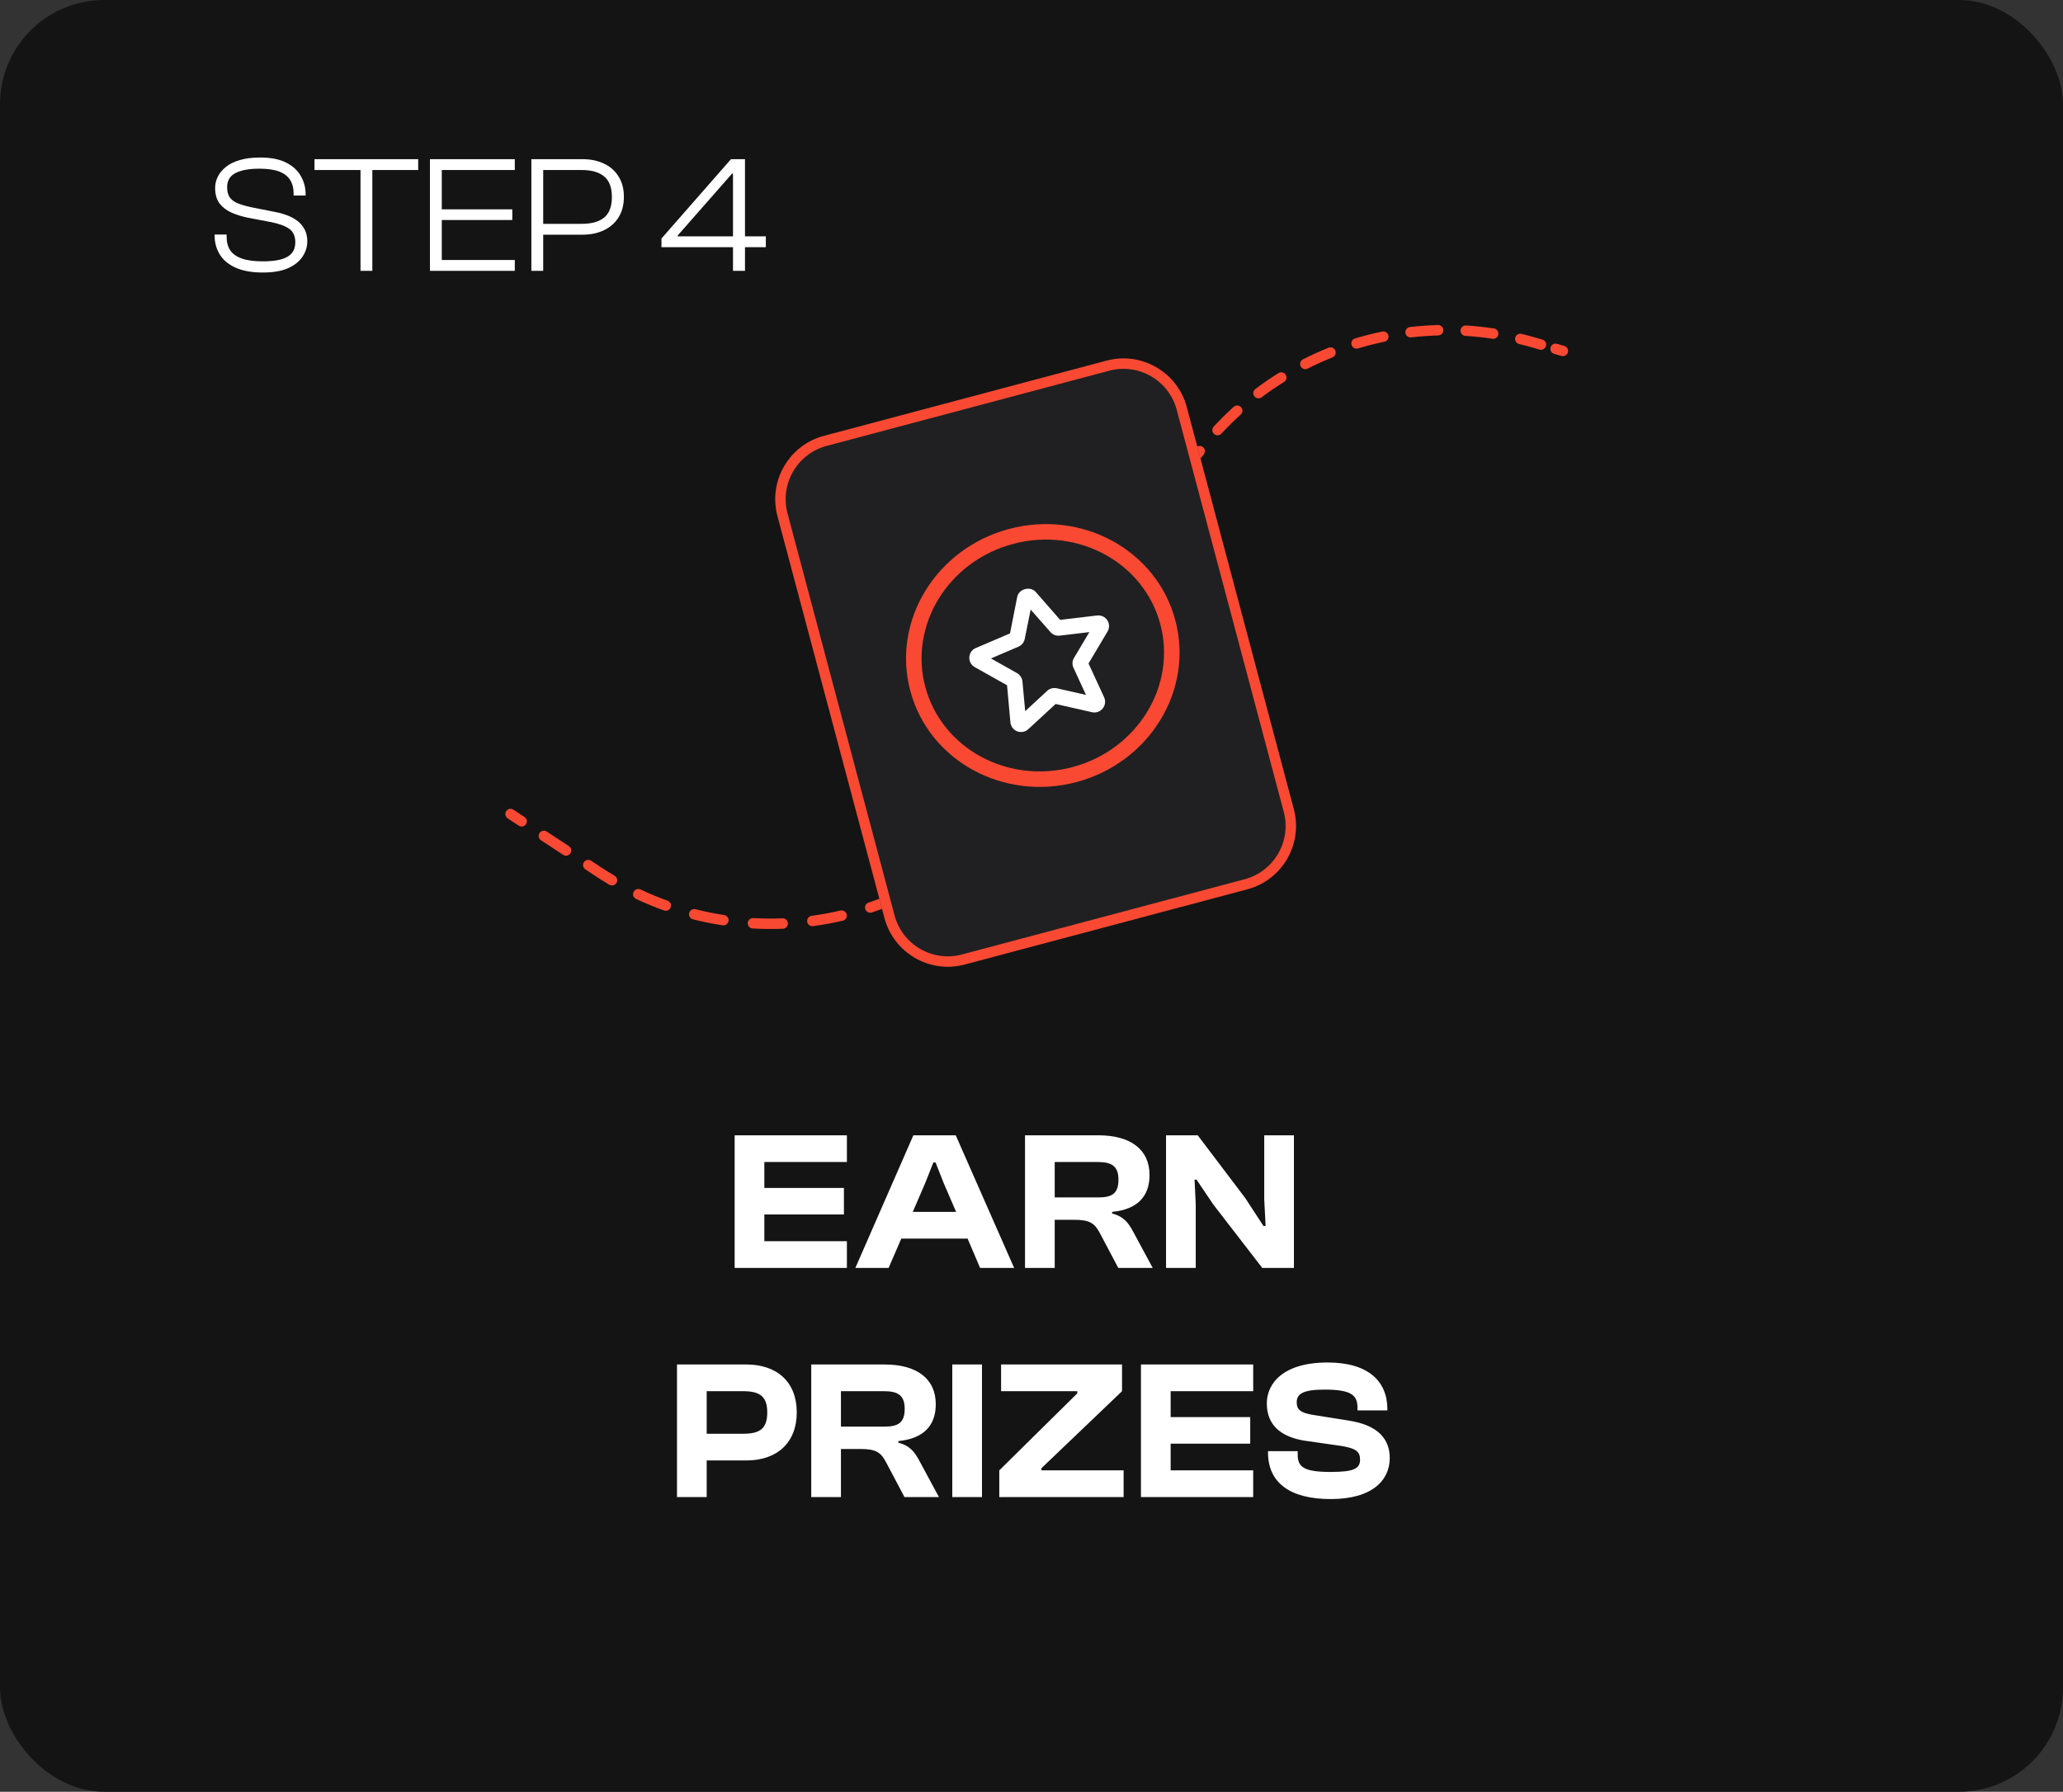 <svg width="198" height="172" viewBox="0 0 198 172" fill="none" xmlns="http://www.w3.org/2000/svg">
<rect x="0" y="0" width="198" height="172" fill="#333333" stroke="none"/>
<rect width="198" height="172" rx="10" fill="#141414"/>
<path d="M81.282 121.712H70.509V108.982H81.282V111.547H73.359V114.036H80.997V116.582H73.359V119.147H81.282V121.712ZM85.287 121.712H82.095L87.662 108.982H91.728L97.333 121.712H94.065L92.868 118.9H86.503L85.287 121.712ZM88.802 113.561L87.605 116.335H91.766L90.569 113.561L89.79 111.585H89.581L88.802 113.561ZM101.228 121.712H98.378V108.982H105.408C108.543 108.982 110.329 110.369 110.329 112.801C110.329 114.872 109.132 116.107 106.738 116.335V116.487C107.878 116.791 108.315 117.399 108.79 118.292L110.633 121.712H107.327L105.579 118.406C105.066 117.418 104.591 117.095 103.109 117.095H101.228V121.712ZM101.228 111.547V114.948H105.389C106.738 114.948 107.346 114.568 107.346 113.238C107.346 111.984 106.738 111.547 105.389 111.547H101.228ZM114.763 121.712H111.913V108.982H114.953L119.513 115.005L121.261 117.684H121.47L121.337 115.119V108.982H124.187V121.712H121.147L116.454 115.632L114.839 113.238H114.649L114.763 115.575V121.712ZM67.826 143.712H64.975V130.982H71.626C74.57 130.982 76.471 132.654 76.471 135.58C76.471 138.506 74.57 140.197 71.626 140.197H67.826V143.712ZM71.322 133.547H67.826V137.632H71.322C72.898 137.632 73.639 137.176 73.639 135.58C73.639 134.022 72.898 133.547 71.322 133.547ZM80.711 143.712H77.861V130.982H84.891C88.026 130.982 89.812 132.369 89.812 134.801C89.812 136.872 88.615 138.107 86.221 138.335V138.487C87.361 138.791 87.798 139.399 88.273 140.292L90.116 143.712H86.81L85.062 140.406C84.549 139.418 84.074 139.095 82.592 139.095H80.711V143.712ZM80.711 133.547V136.948H84.872C86.221 136.948 86.829 136.568 86.829 135.238C86.829 133.984 86.221 133.547 84.872 133.547H80.711ZM94.247 143.712H91.397V130.982H94.247V143.712ZM107.841 143.712H95.909V141.147L103.395 133.756V133.547H96.081V130.982H107.689V133.547L99.957 140.938V141.147H107.841V143.712ZM120.278 143.712H109.505V130.982H120.278V133.547H112.355V136.036H119.993V138.582H112.355V141.147H120.278V143.712ZM127.722 143.902C123.865 143.902 121.699 142.382 121.699 139.418V139.304H124.549V139.646C124.549 140.824 125.138 141.299 127.722 141.299C130.002 141.299 130.534 140.957 130.534 140.102C130.534 139.323 130.097 139.038 128.786 138.81L125.214 138.297C122.934 137.936 121.585 136.796 121.585 134.725C121.585 132.806 123.143 130.792 127.418 130.792C131.332 130.792 133.156 132.597 133.156 135.276V135.39H130.287V135.124C130.287 133.908 129.66 133.395 127.133 133.395C125.081 133.395 124.454 133.794 124.454 134.611C124.454 135.352 124.872 135.618 125.936 135.808L129.508 136.378C132.358 136.834 133.384 138.221 133.384 139.969C133.384 142.04 131.769 143.902 127.722 143.902Z" fill="white"/>
<path fill-rule="evenodd" clip-rule="evenodd" d="M138.526 31.686C138.534 31.962 138.316 32.192 138.04 32.2C137.168 32.224 136.301 32.287 135.441 32.387C135.166 32.419 134.918 32.223 134.886 31.948C134.854 31.674 135.05 31.426 135.325 31.394C136.214 31.29 137.111 31.225 138.012 31.2C138.288 31.192 138.518 31.41 138.526 31.686ZM140.177 31.714C140.194 31.438 140.431 31.229 140.707 31.245C141.599 31.3 142.493 31.395 143.387 31.53C143.66 31.571 143.848 31.826 143.806 32.099C143.765 32.372 143.51 32.56 143.237 32.518C142.373 32.388 141.508 32.297 140.646 32.244C140.37 32.227 140.16 31.99 140.177 31.714ZM133.256 32.213C133.312 32.483 133.138 32.748 132.868 32.804C132.016 32.981 131.173 33.195 130.342 33.446C130.078 33.526 129.799 33.376 129.719 33.112C129.639 32.848 129.789 32.569 130.053 32.489C130.912 32.23 131.783 32.008 132.665 31.825C132.935 31.769 133.2 31.942 133.256 32.213ZM145.427 32.417C145.492 32.149 145.762 31.984 146.031 32.049C146.466 32.155 146.9 32.27 147.333 32.396L148.035 32.599C148.3 32.675 148.453 32.953 148.376 33.218C148.299 33.483 148.022 33.636 147.757 33.559L147.055 33.356C146.636 33.235 146.216 33.123 145.795 33.021C145.527 32.956 145.362 32.686 145.427 32.417ZM148.818 33.346C148.895 33.081 149.172 32.928 149.438 33.005L150.139 33.208C150.404 33.285 150.557 33.562 150.48 33.827C150.404 34.092 150.126 34.245 149.861 34.168L149.16 33.965C148.894 33.889 148.742 33.611 148.818 33.346ZM128.161 33.658C128.263 33.915 128.139 34.206 127.882 34.308C127.076 34.632 126.283 34.991 125.508 35.384C125.262 35.508 124.961 35.41 124.836 35.164C124.711 34.917 124.81 34.617 125.056 34.492C125.857 34.085 126.676 33.715 127.51 33.38C127.767 33.277 128.058 33.402 128.161 33.658ZM123.397 35.975C123.543 36.209 123.472 36.517 123.238 36.663C122.501 37.122 121.784 37.614 121.089 38.138C120.868 38.304 120.555 38.26 120.388 38.04C120.222 37.819 120.266 37.505 120.487 37.339C121.206 36.798 121.947 36.289 122.709 35.815C122.943 35.669 123.251 35.74 123.397 35.975ZM119.115 39.09C119.3 39.295 119.283 39.612 119.078 39.797C118.435 40.377 117.816 40.987 117.223 41.627C117.035 41.829 116.719 41.841 116.516 41.653C116.314 41.465 116.302 41.149 116.49 40.947C117.103 40.285 117.744 39.654 118.408 39.054C118.613 38.869 118.93 38.886 119.115 39.09ZM115.448 42.912C115.666 43.081 115.706 43.396 115.537 43.614C115.008 44.297 114.506 45.007 114.034 45.743C113.885 45.975 113.575 46.043 113.343 45.894C113.111 45.745 113.043 45.435 113.192 45.203C113.68 44.442 114.199 43.708 114.746 43.001C114.916 42.783 115.23 42.743 115.448 42.912ZM112.513 47.322C112.758 47.45 112.853 47.752 112.724 47.997C112.524 48.38 112.33 48.77 112.145 49.165L111.487 50.569C111.369 50.819 111.072 50.926 110.822 50.809C110.572 50.691 110.464 50.394 110.581 50.144L111.24 48.74C111.431 48.332 111.631 47.929 111.838 47.533C111.967 47.288 112.269 47.194 112.513 47.322ZM109.93 52.711C110.18 52.828 110.287 53.126 110.17 53.376L108.853 56.183C108.736 56.433 108.438 56.54 108.188 56.423C107.938 56.306 107.83 56.008 107.948 55.758L109.264 52.951C109.382 52.701 109.68 52.593 109.93 52.711ZM107.296 58.325C107.546 58.442 107.654 58.74 107.536 58.99L106.219 61.797C106.102 62.047 105.804 62.155 105.554 62.038C105.304 61.92 105.197 61.623 105.314 61.373L106.631 58.565C106.748 58.315 107.046 58.208 107.296 58.325ZM104.662 63.939C104.912 64.057 105.02 64.354 104.903 64.604L103.586 67.412C103.469 67.662 103.171 67.769 102.921 67.652C102.671 67.534 102.563 67.237 102.681 66.987L103.997 64.18C104.115 63.93 104.412 63.822 104.662 63.939ZM102.029 69.554C102.279 69.671 102.386 69.969 102.269 70.219L101.611 71.622C101.404 72.063 101.188 72.497 100.963 72.923C100.835 73.167 100.532 73.261 100.288 73.132C100.044 73.003 99.95 72.701 100.079 72.457C100.296 72.044 100.505 71.625 100.705 71.198L101.364 69.794C101.481 69.544 101.779 69.436 102.029 69.554ZM99.346 74.732C99.577 74.884 99.641 75.194 99.49 75.425C98.956 76.241 98.387 77.025 97.787 77.774C97.614 77.99 97.299 78.025 97.084 77.852C96.868 77.68 96.833 77.365 97.006 77.149C97.586 76.425 98.136 75.667 98.653 74.877C98.805 74.646 99.115 74.581 99.346 74.732ZM48.582 77.867C48.734 77.636 49.044 77.572 49.275 77.724L50.34 78.424C50.571 78.576 50.635 78.886 50.484 79.116C50.332 79.347 50.022 79.411 49.791 79.26L48.725 78.56C48.495 78.408 48.431 78.098 48.582 77.867ZM95.856 79.243C96.054 79.436 96.058 79.752 95.866 79.95C95.187 80.648 94.479 81.309 93.744 81.932C93.533 82.111 93.218 82.085 93.039 81.874C92.861 81.663 92.886 81.348 93.097 81.169C93.808 80.567 94.493 79.928 95.149 79.253C95.341 79.055 95.658 79.051 95.856 79.243ZM51.779 79.968C51.931 79.737 52.241 79.672 52.472 79.824L54.603 81.224C54.834 81.376 54.898 81.686 54.746 81.917C54.595 82.148 54.285 82.212 54.054 82.06L51.922 80.66C51.692 80.508 51.627 80.198 51.779 79.968ZM56.042 82.768C56.193 82.537 56.503 82.473 56.734 82.625L57.8 83.325C58.194 83.584 58.592 83.832 58.993 84.069C59.23 84.21 59.309 84.517 59.168 84.754C59.028 84.992 58.721 85.071 58.483 84.93C58.069 84.684 57.658 84.428 57.251 84.16L56.185 83.46C55.954 83.309 55.89 82.999 56.042 82.768ZM91.567 83.005C91.725 83.232 91.668 83.544 91.442 83.701C90.645 84.255 89.823 84.769 88.982 85.242C88.741 85.378 88.436 85.292 88.301 85.052C88.166 84.811 88.251 84.506 88.492 84.371C89.306 83.913 90.1 83.416 90.871 82.88C91.098 82.723 91.409 82.779 91.567 83.005ZM60.809 85.625C60.927 85.375 61.224 85.268 61.474 85.386C62.328 85.788 63.194 86.146 64.067 86.459C64.327 86.553 64.463 86.839 64.369 87.099C64.276 87.359 63.989 87.494 63.73 87.4C62.826 87.076 61.931 86.706 61.048 86.29C60.798 86.172 60.691 85.875 60.809 85.625ZM86.641 85.883C86.753 86.135 86.639 86.431 86.387 86.543C85.501 86.935 84.598 87.285 83.681 87.592C83.419 87.68 83.135 87.538 83.048 87.276C82.96 87.014 83.102 86.731 83.364 86.644C84.251 86.347 85.125 86.008 85.982 85.629C86.234 85.517 86.529 85.631 86.641 85.883ZM66.144 87.641C66.211 87.374 66.484 87.212 66.751 87.28C67.663 87.511 68.582 87.697 69.502 87.838C69.775 87.88 69.963 88.135 69.921 88.409C69.879 88.681 69.624 88.869 69.351 88.827C68.398 88.681 67.449 88.488 66.505 88.249C66.237 88.181 66.076 87.909 66.144 87.641ZM81.261 87.781C81.324 88.05 81.157 88.319 80.888 88.381C79.946 88.6 78.993 88.775 78.033 88.904C77.759 88.941 77.507 88.749 77.471 88.475C77.434 88.201 77.626 87.95 77.899 87.913C78.828 87.788 79.75 87.619 80.661 87.407C80.93 87.345 81.199 87.512 81.261 87.781ZM71.767 88.602C71.783 88.326 72.019 88.115 72.295 88.131C73.232 88.184 74.169 88.192 75.102 88.155C75.378 88.144 75.61 88.359 75.621 88.635C75.632 88.911 75.417 89.144 75.141 89.154C74.176 89.192 73.207 89.184 72.238 89.129C71.963 89.114 71.752 88.877 71.767 88.602Z" fill="#F94933"/>
<path d="M74.618 49.535C73.724 46.178 75.721 42.733 79.078 41.839L106.207 34.619C109.564 33.725 113.009 35.722 113.903 39.079L124.175 77.673C125.069 81.03 123.072 84.476 119.715 85.369L92.586 92.59C89.229 93.483 85.784 91.486 84.89 88.129L74.618 49.535Z" fill="#202022"/>
<path fill-rule="evenodd" clip-rule="evenodd" d="M106.464 35.585L79.335 42.806C76.512 43.557 74.833 46.455 75.584 49.278L85.857 87.872C86.608 90.695 89.506 92.375 92.329 91.624L119.458 84.403C122.281 83.651 123.96 80.754 123.209 77.93L112.937 39.336C112.185 36.513 109.287 34.834 106.464 35.585ZM79.078 41.839C75.721 42.733 73.724 46.178 74.618 49.535L84.89 88.129C85.784 91.486 89.229 93.483 92.586 92.59L119.715 85.369C123.072 84.476 125.069 81.03 124.175 77.673L113.903 39.079C113.009 35.722 109.564 33.725 106.207 34.619L79.078 41.839Z" fill="#F94933"/>
<path fill-rule="evenodd" clip-rule="evenodd" d="M87.37 66.324C85.568 59.584 89.849 52.647 96.837 50.778C103.826 48.91 110.997 52.784 112.799 59.525C114.602 66.265 110.321 73.202 103.333 75.07C96.344 76.939 89.173 73.064 87.37 66.324ZM97.222 52.216C90.96 53.89 87.235 60.058 88.808 65.94C90.38 71.822 96.687 75.307 102.948 73.633C109.21 71.959 112.935 65.791 111.362 59.909C109.789 54.027 103.483 50.541 97.222 52.216Z" fill="#F94933"/>
<path d="M105.298 68.36C105.142 68.401 104.977 68.407 104.799 68.365L101.316 67.577L98.691 69.998C98.404 70.267 97.999 70.337 97.63 70.205C97.258 70.061 97.018 69.74 96.975 69.341L96.653 65.782L93.557 64.043C93.211 63.854 93.01 63.484 93.033 63.093C93.057 62.701 93.286 62.358 93.656 62.207L96.938 60.804L97.63 57.295C97.783 56.523 98.888 56.24 99.403 56.821L101.75 59.504L105.294 59.083C105.682 59.043 106.06 59.212 106.276 59.539C106.492 59.866 106.499 60.275 106.297 60.624L104.473 63.691L105.97 66.936C106.129 67.291 106.084 67.701 105.834 68.011C105.698 68.176 105.514 68.302 105.31 68.357L105.298 68.36ZM95.104 63.206L97.611 64.615C97.899 64.782 98.094 65.076 98.129 65.4L98.395 68.268L100.504 66.318C100.75 66.085 101.101 66.004 101.427 66.071L104.228 66.708L103.03 64.103C102.884 63.795 102.905 63.443 103.084 63.151L104.553 60.68L101.705 61.018C101.369 61.056 101.039 60.926 100.819 60.677L98.919 58.516L98.351 61.337C98.284 61.663 98.064 61.94 97.753 62.075L95.116 63.203L95.104 63.206Z" fill="white"/>
<path d="M25.222 26.16C24.176 26.16 23.307 26.005 22.614 25.696C21.931 25.387 21.424 24.965 21.094 24.432C20.763 23.888 20.598 23.28 20.598 22.608L20.598 22.512L21.75 22.512L21.75 22.72C21.75 23.232 21.862 23.664 22.086 24.016C22.32 24.368 22.694 24.635 23.206 24.816C23.718 24.997 24.39 25.088 25.222 25.088C25.947 25.088 26.534 25.024 26.982 24.896C27.44 24.768 27.782 24.571 28.006 24.304C28.23 24.027 28.342 23.685 28.342 23.28C28.342 22.683 28.155 22.251 27.782 21.984C27.419 21.707 26.843 21.488 26.054 21.328L23.782 20.896C23.206 20.779 22.678 20.613 22.198 20.4C21.728 20.187 21.35 19.893 21.062 19.52C20.784 19.136 20.646 18.645 20.646 18.048C20.646 17.685 20.726 17.333 20.886 16.992C21.056 16.64 21.312 16.325 21.654 16.048C21.995 15.76 22.438 15.536 22.982 15.376C23.536 15.205 24.198 15.12 24.966 15.12C25.979 15.12 26.806 15.28 27.446 15.6C28.086 15.92 28.56 16.352 28.87 16.896C29.179 17.429 29.334 18.021 29.334 18.672L29.334 18.768L28.182 18.768L28.182 18.576C28.182 18.064 28.07 17.632 27.846 17.28C27.622 16.917 27.27 16.645 26.79 16.464C26.31 16.283 25.675 16.192 24.886 16.192C24.182 16.192 23.6 16.261 23.142 16.4C22.683 16.528 22.342 16.725 22.118 16.992C21.904 17.248 21.798 17.573 21.798 17.968C21.798 18.363 21.878 18.683 22.038 18.928C22.208 19.173 22.459 19.365 22.79 19.504C23.131 19.643 23.563 19.771 24.086 19.888L26.342 20.336C26.982 20.453 27.536 20.629 28.006 20.864C28.475 21.099 28.838 21.408 29.094 21.792C29.36 22.165 29.494 22.629 29.494 23.184C29.494 23.685 29.344 24.165 29.046 24.624C28.747 25.083 28.283 25.456 27.654 25.744C27.024 26.021 26.214 26.16 25.222 26.16ZM35.736 26L34.6 26L34.6 15.28L35.736 15.28L35.736 26ZM40.136 16.32L30.184 16.32L30.184 15.28L40.136 15.28L40.136 16.32ZM42.401 26L41.265 26L41.265 15.28L42.401 15.28L42.401 26ZM49.409 26L41.649 26L41.649 24.96L49.409 24.96L49.409 26ZM49.169 21.12L41.649 21.12L41.649 20.096L49.169 20.096L49.169 21.12ZM49.409 16.32L41.649 16.32L41.649 15.28L49.409 15.28L49.409 16.32ZM55.927 22.528L51.495 22.528L51.495 21.488L55.831 21.488C56.78 21.488 57.5 21.285 57.991 20.88C58.482 20.475 58.727 19.813 58.727 18.896C58.727 18 58.482 17.349 57.991 16.944C57.5 16.528 56.78 16.32 55.831 16.32L51.495 16.32L51.495 15.28L55.927 15.28C56.695 15.28 57.378 15.424 57.975 15.712C58.572 15.989 59.036 16.4 59.367 16.944C59.708 17.477 59.879 18.128 59.879 18.896C59.879 19.664 59.708 20.32 59.367 20.864C59.036 21.397 58.572 21.808 57.975 22.096C57.378 22.384 56.695 22.528 55.927 22.528ZM52.135 26L50.999 26L50.999 15.28L52.135 15.28L52.135 26ZM73.502 23.728L63.486 23.728L63.486 22.896L70.158 15.28L71.086 15.28L70.526 16.656L70.27 16.656L65.054 22.592L65.054 22.688L73.502 22.688L73.502 23.728ZM71.502 26L70.35 26L70.35 15.28L71.502 15.28L71.502 26Z" fill="white"/>
</svg>
